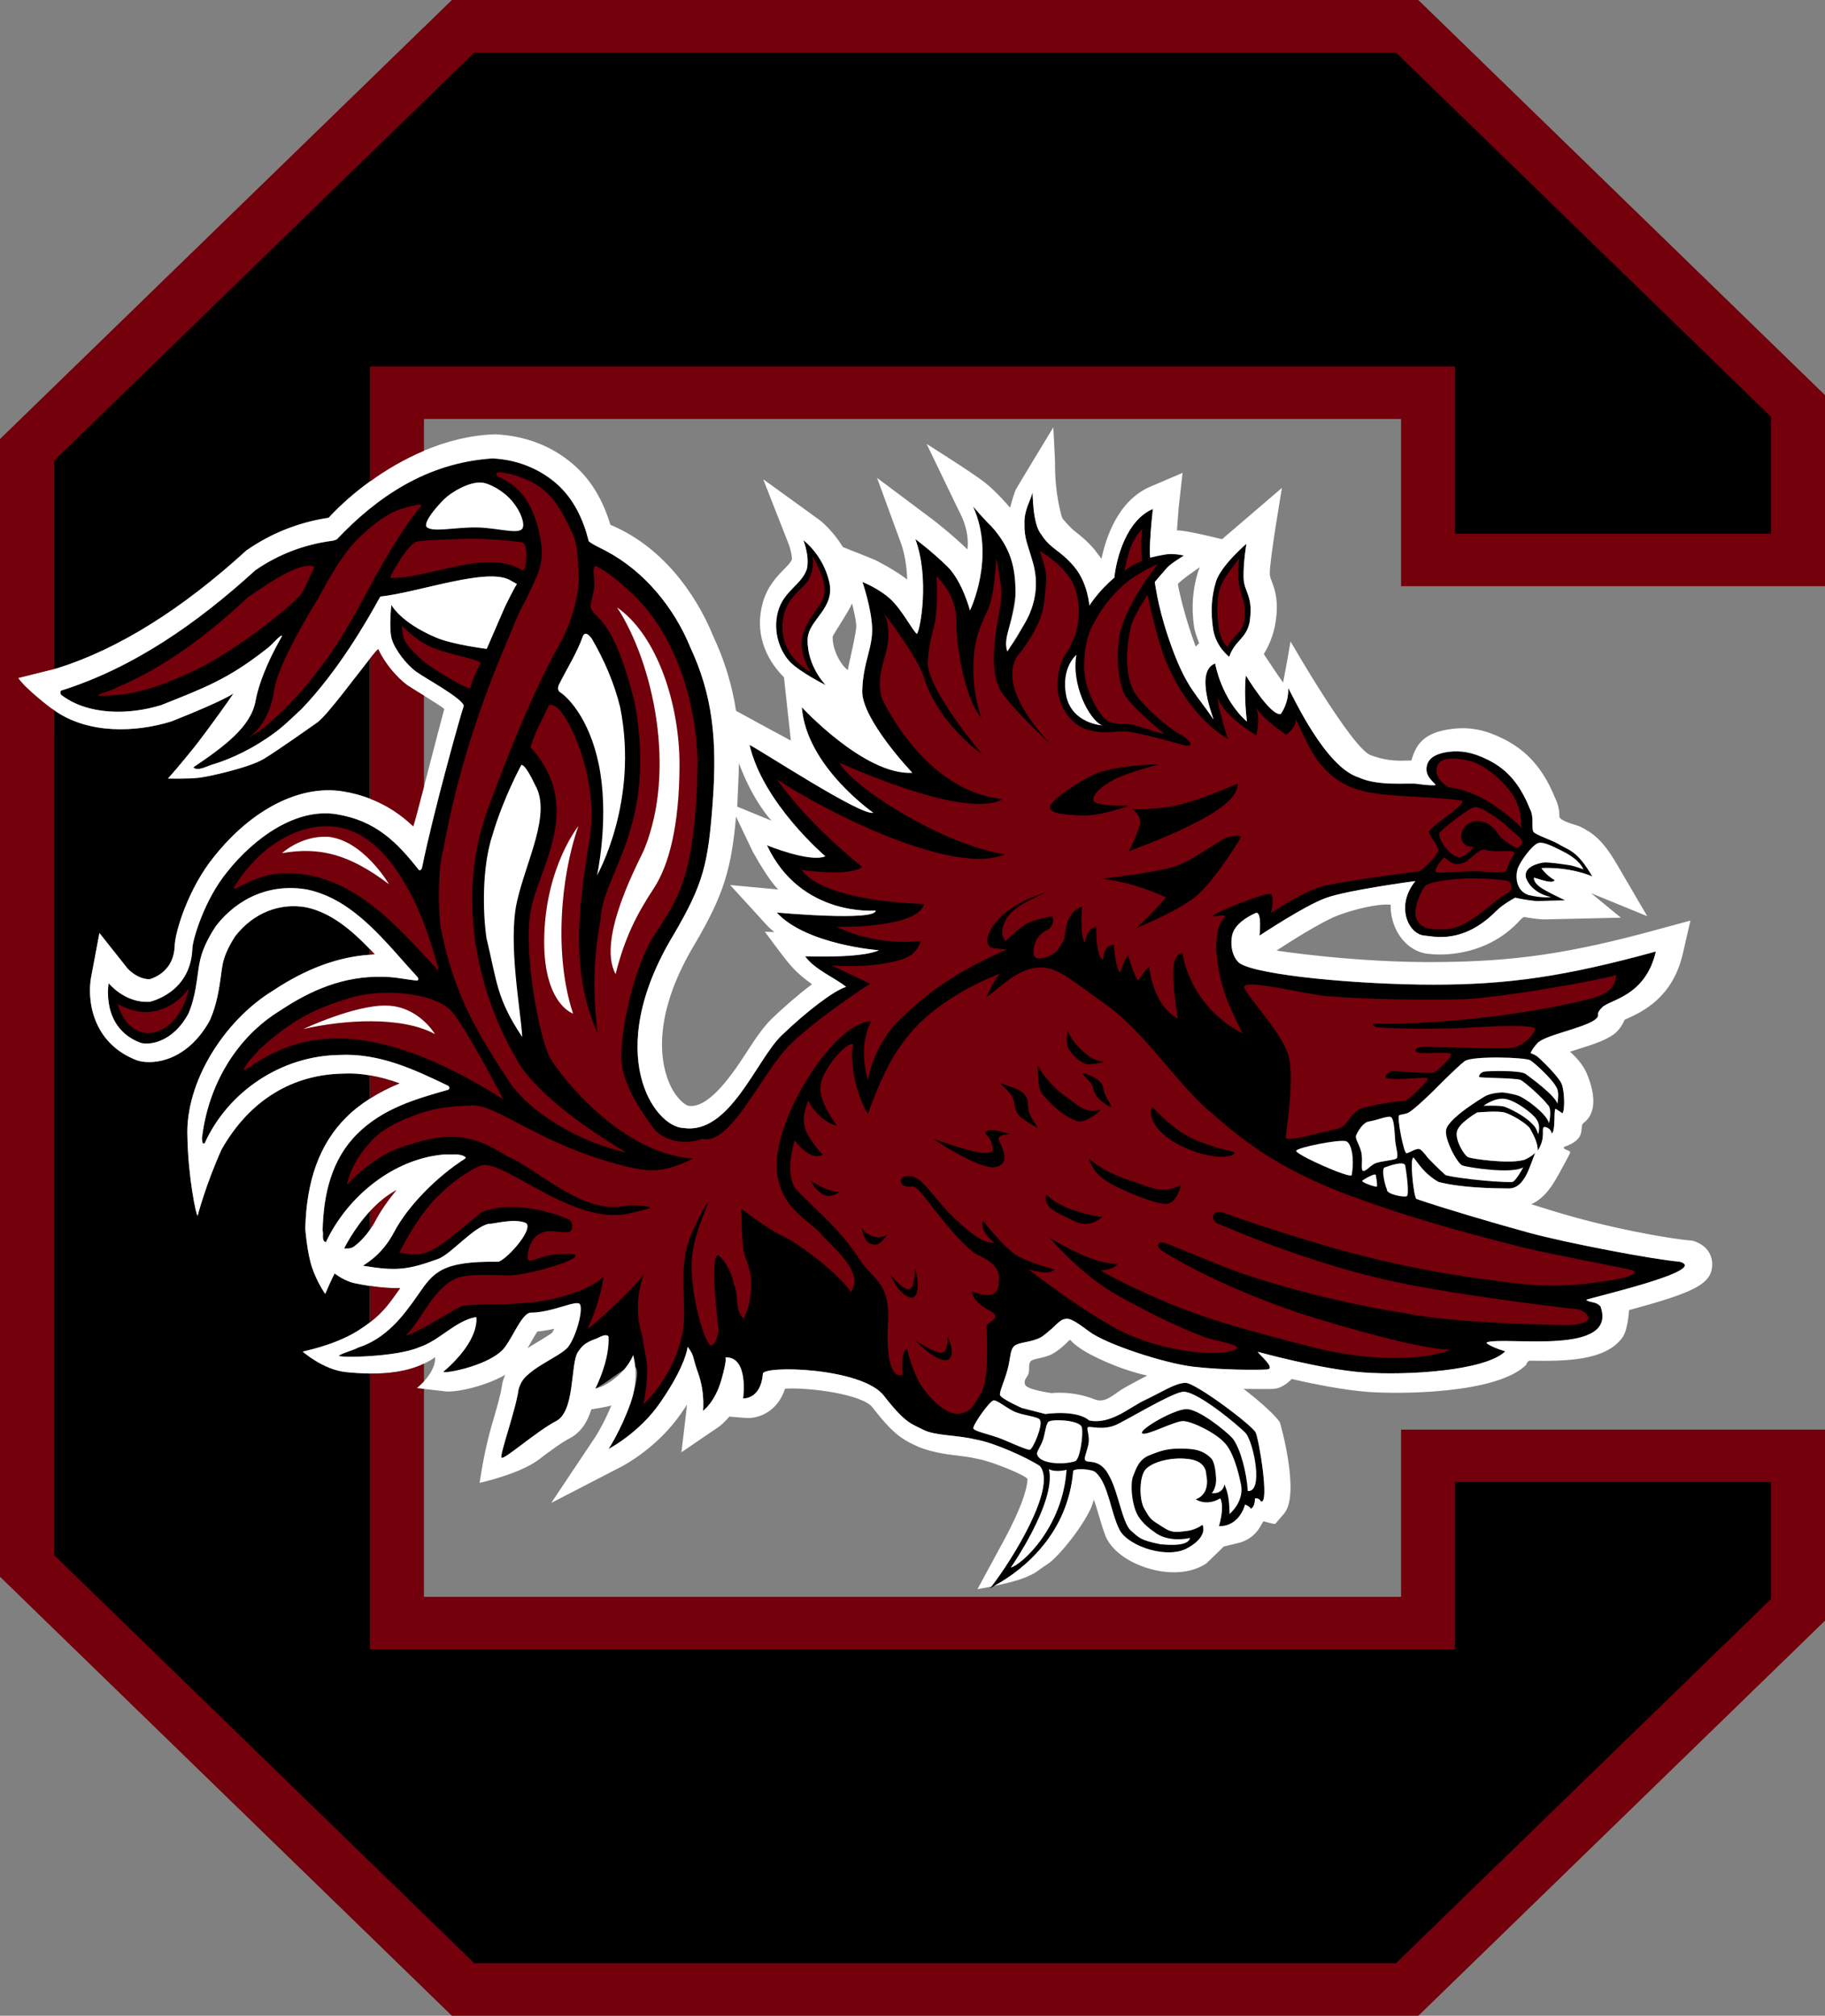 <?xml version="1.0" encoding="UTF-8" standalone="no"?>
<svg
   xmlns:dc="http://purl.org/dc/elements/1.1/"
   xmlns:cc="http://creativecommons.org/ns#"
   xmlns:rdf="http://www.w3.org/1999/02/22-rdf-syntax-ns#"
   xmlns:svg="http://www.w3.org/2000/svg"
   xmlns="http://www.w3.org/2000/svg"
   xmlns:sodipodi="http://sodipodi.sourceforge.net/DTD/sodipodi-0.dtd"
   xmlns:inkscape="http://www.inkscape.org/namespaces/inkscape"
   height="500"
   width="452.786"
   viewBox="0 0 452.786 500"
   version="1.1"
   id="svg70"
   sodipodi:docname="SouthCarolinaGamecocks logo.svg"
   inkscape:version="1.0.1 (3bc2e813f5, 2020-09-07)">
  <rect x="0" y="0" width="452.786" height="500" fill="#808080" stroke="none"/>
  <defs
     id="defs74" />
  <sodipodi:namedview
     pagecolor="#ffffff"
     bordercolor="#666666"
     borderopacity="1"
     objecttolerance="10"
     gridtolerance="10"
     guidetolerance="10"
     inkscape:pageopacity="0"
     inkscape:pageshadow="2"
     inkscape:window-width="3840"
     inkscape:window-height="2068"
     id="namedview72"
     showgrid="false"
     fit-margin-top="0"
     fit-margin-left="0"
     fit-margin-right="0"
     fit-margin-bottom="0"
     inkscape:zoom="6.1336634"
     inkscape:cx="90.1436"
     inkscape:cy="99.70726"
     inkscape:window-x="-12"
     inkscape:window-y="-12"
     inkscape:window-maximized="1"
     inkscape:current-layer="svg70" />
  <g
     transform="matrix(2.5,0,0,2.5,-1.108,0.001)"
     id="g68">
    <g
       id="g12">
      <path
         d="m 121.12,57.709 c -0.477,1.577 -0.509,3.076 -0.31,4.494 0.2,1.919 1.625,2.966 1.625,2.966 0.591,-1.666 1.642,-1.727 2.017,-3.39 0.428,-2.717 -0.562,-2.966 -0.591,-4.494 -0.029,-1.528 0.281,-3.333 0.281,-3.333 0,0 -2.542,2.175 -3.023,3.756"
         id="path2" />
      <path
         d="m 77.65,60.683 c -0.562,2.074 0.261,4.029 1.206,5.003 0.941,0.986 3.54,2.302 3.54,2.302 0,0 -1.845,-1.85 -1.801,-4.518 0.029,-1.992 2.783,-3.051 2.139,-5.761 -0.64,-2.709 -2.562,-4.103 -2.562,-4.103 0,0 0.644,1.585 0.342,2.864 -0.53,1.577 -2.298,2.147 -2.864,4.213"
         id="path4" />
      <path
         d="m 109.82,71.97 c -4.462,-9.555 -5.418,-2.83 0,0 M 43.927,96.023 43.899,96.267 M 71.178,79.551 c 0.452,-6.18 -0.029,-10.6 -2.228,-15.318 -1.577,-3.858 -4.494,-7.521 -8.38,-9.57 -0.538,-0.297 -1.161,-0.534 -1.695,-0.945 -0.534,-2.147 -1.483,-4.253 -3.296,-5.805 -1.784,-1.507 -3.956,-2.31 -6.27,-2.424 -6.571,0.44 -11.493,3.87 -15.453,8.046 l -0.354,0.114 c -2.827,0.363 -5.41,1.34 -7.728,2.946 -5.736,5.235 -12.1,9.684 -19.286,11.941 -0.061,0.094 -0.061,0.306 0,0.391 2.677,2.082 6.775,2.021 9.953,1.043 4.253,-1.699 6.563,-2.538 10.332,-5.484 0.741,-0.509 1.467,-1.54 1.67,-1.389 -0.79,1.389 -2.18,3.988 -2.648,6.494 -0.46,2.51 -3.055,4.457 -6.172,6.551 0.42,0.456 1.532,-0.191 1.907,-0.285 0.371,-0.094 2.416,-0.733 4.591,-2.082 2.18,-1.344 2.774,-2.061 4.29,-3.455 3.601,-3.789 6.294,-8.429 7.777,-11.122 3.801,-0.399 10.719,-2.97 12.935,-1.589 l 0.615,0.338 c -0.46,0.741 -1.218,2.326 -1.218,2.326 l -1.776,4.107 c 0,0 -3.438,-0.428 -5.056,-1.137 -3.54,-1.503 -4.404,-3.231 -4.404,-3.231 0,0 -0.269,2.33 0.033,3.39 0.306,1.047 1.471,2.55 2.412,3.231 0.941,0.684 4.522,2.599 4.742,3.39 -0.277,0.737 -3.076,10.755 -4.115,15.933 -0.029,0.147 -0.122,0.501 -0.354,0.354 -2.171,-2.77 -4.302,-4.909 -8.205,-5.532 -3.903,-0.607 -8.03,2.233 -10.82,5.744 -2.257,2.758 -3.426,6.722 -3.447,7.622 -0.171,4.412 -4.233,5.255 -4.233,5.255 -2.489,0.147 -4.07,-1.85 -4.07,-1.85 0,0 -0.823,4.408 3.161,5.92 0.961,0.273 3.239,-0.106 4.746,-2.88 0.754,-1.74 0.843,-3.512 1.075,-4.864 0.228,-1.357 0.823,-2.571 1.67,-3.858 2.2,-2.827 5.5,-4.253 9.097,-3.597 4.665,1.01 7.753,5.26 10.845,8.617 0.114,0.09 0.204,0.338 0.029,0.411 -1.133,-0.11 -2.228,-0.383 -3.447,-0.383 -3.862,-0.086 -7.13,1.336 -10.132,3.337 -4.518,2.754 -7.223,7.635 -7.79,12.739 0.065,0.155 -0.024,0.57 0.269,0.452 2.347,-5.178 7.639,-8.682 13.342,-8.767 4.013,-0.208 7.488,1.454 10.845,3.064 0.118,0.114 0.147,0.265 0,0.379 -3.239,0.921 -6.518,1.854 -9.06,4.4 -2.538,2.534 -3.333,5.964 -3.418,9.566 0.118,0.354 -0.147,1.043 0.326,1.161 2.139,-4.543 6.747,-8.327 11.827,-8.706 0.652,0.061 1.516,-0.151 2.049,0.297 l -0.057,0.118 c -2.856,1.813 -5.708,4.738 -7.044,7.276 -1.336,2.546 -3.145,3.276 -3.06,3.361 3.296,0.534 4.396,0.424 7.484,-0.701 1.283,-0.53 3.467,-3.17 4.974,-3.463 0.359,0.057 2.485,-0.607 3.691,-0.077 0.827,0.668 -2.261,3.988 -2.864,3.842 -5.5,-0.077 -6.327,1.055 -7.83,3.235 -1.507,2.184 -3.198,4.384 -5.96,5.276 -0.623,0.33 -1.336,0.444 -1.935,0.807 -0.02,0.232 5.736,0.147 7.993,-0.839 2.053,-0.68 3.536,-2.615 5.646,-2.998 0,0 0.505,2.2 -3.263,5.435 0.094,0.208 4.062,-0.509 5.728,-2.029 12.901,-9.152 4.06,-2.361 1.731,3.829 -0.273,2.013 -1.894,6.449 -1.683,6.722 0.216,0.273 3.524,-2.66 5.418,-3.63 1.894,-0.982 1.414,-5.626 2.143,-6.82 3.215,-3.505 3.156,0.696 1.752,3.593 2.444,-1.249 5.525,-5.045 3.475,1.495 -0.974,2.701 -2.163,4.494 -2.163,4.494 0,0 3.031,-1.569 5.093,-4.555 2.057,-2.974 2.599,-4.657 2.758,-5.573 0.725,0.982 0.42,0.9 1.035,2.599 0.701,1.947 0.485,3.744 0.485,3.744 0,0 1.194,-0.819 1.845,-3.141 0.521,-1.874 0.42,-2.131 0.354,-2.155 2.375,-0.114 1.78,4.066 1.78,4.066 0,0 1.74,0.139 1.956,-2.412 -0.151,-0.904 9.835,-0.676 12.014,2.143 2.188,2.827 2.787,2.795 3.952,3.398 1.169,0.595 3.316,0.489 5.186,0.957 1.744,0.281 5.064,1.78 6.339,2.62 1.776,2.09 -2.872,9.484 -4.807,11.965 -0.041,0.057 -0.09,0.118 -0.126,0.163 0.134,-0.073 0.273,-0.139 0.407,-0.224 3.055,-1.67 7.317,-5.255 7.838,-11.379 0.024,-0.322 1.96,-0.232 2.261,0.147 1.226,1.129 1.467,3.952 2.33,5.655 0.872,1.691 4.974,3.043 6.946,1.715 0,0 1.793,-0.962 1.3,-2.2 -0.79,0.525 -1.275,0.595 -2.253,0.689 -0.982,0.086 -1.32,-0.24 -2.11,-0.737 -0.79,-0.493 -0.908,-0.64 -1.426,-1.573 -0.526,-0.945 -0.497,-3.243 0.179,-3.919 0.68,-0.68 2.453,-1.21 4.253,-0.982 1.813,0.228 1.715,1.52 1.715,1.52 0,0 0.53,1.919 -1.051,2.473 1.234,0.746 2.444,-0.094 2.444,-0.094 0,0 0.477,0.652 -0.122,2.758 2.07,0.053 2.591,-2.139 2.591,-2.139 0,0 0.493,0.192 0.562,0.411 0.456,-0.187 0.416,-1.014 0.416,-1.014 0,0 0.411,-0.11 0.603,0.305 0.868,0.261 -0.191,-6.144 -0.526,-6.856 -0.338,-0.713 -5.952,-4.934 -6.971,-4.925 -1.014,0.008 -2.444,0.97 -3.988,1.691 -1.54,0.713 -3.426,2.481 -5.569,2.037 -1.283,-1.104 -4.343,-0.636 -4.343,-0.636 l -2.338,-0.603 c 0,0 -2.11,-0.925 -2.167,-1.3 -0.049,-0.379 0.432,-1.3 0.762,-2.542 0.322,-1.259 0.216,-1.956 0.701,-2.334 0.489,-0.375 1.736,-0.322 2.66,-0.868 2.147,-1.94 3.019,-1.823 4.726,-0.538 1.638,1.243 7.415,3.141 10.303,3.487 2.893,0.342 6.323,0.334 7.321,0.281 0.998,-0.053 -0.737,-1.458 -0.892,-1.752 0,0 6.311,1.752 10.527,2.049 4.221,0.306 12.051,-0.147 14.039,-2.102 0,0 -1.336,-0.379 -1.878,-0.827 l 0.094,-0.082 c 2.11,-0.542 12.98,1.353 11.236,-3.536 -0.448,-0.53 -0.982,-0.33 -1.426,-0.656 0.118,-0.155 12.43,-2.925 9.272,-3.789 -2.591,-0.212 -11.252,-1.862 -14.964,-2.88 -3.707,-1.014 -8.645,-2.485 -11.142,-3.345 -0.289,-0.118 -0.717,-4.31 -0.273,-4.086 0.746,1.018 1.291,1.707 2.428,2.387 2.196,0.595 5.418,0.652 7.003,0.66 1.593,0 2.078,-2.257 2.632,-3.557 -0.236,0.285 -1.039,0.746 -1.251,0.746 -1.503,0.375 -4.97,-0.126 -5.382,-0.281 -0.42,-0.147 -1.41,-1.801 -1.124,-2.64 0.285,-0.835 1.98,-1.805 1.98,-1.805 0,0 2.021,-0.191 2.717,0 0.697,0.179 2.294,1.153 2.53,1.597 0.232,0.436 0.811,1.389 0.762,2.204 0.88,-1.389 0.293,-2.212 0.656,-2.367 0.187,0 0.648,0.139 0.737,0.648 0.399,-0.208 0.183,-2.196 0.371,-2.461 0,0 0.375,0.236 0.697,0.46 0.261,-0.338 0.208,-2.228 -0.09,-2.941 -0.306,-0.721 -2.147,-2.518 -2.485,-2.758 -0.346,-0.216 -0.57,-0.257 -0.57,-0.257 0,0 -0.037,-0.212 0.648,-0.994 0.676,-0.79 4.51,-1.471 5.699,-2.318 0.672,-0.509 -0.061,-0.452 0.737,-1.247 0.79,-0.786 4.29,-1.067 5.329,-5.541 -9.065,2.489 -14.711,3.288 -22.052,3.288 -7.337,0 -17.396,-0.908 -19.25,-2.123 -0.68,-0.542 -0.974,-1.691 -0.746,-2.774 0.224,-1.092 1.54,-1.866 2.375,-2.224 0.607,-0.114 0.334,2.261 0.334,2.261 0,0 4.408,-2.933 6.555,-3.728 2.143,-0.79 8.922,-1.691 8.922,-1.691 -2.033,2.485 -0.684,5.357 0.978,5.418 0.717,0.041 3.691,0.941 7.048,-2.449 0.713,-0.713 1.882,-1.32 1.882,-1.32 1.279,0.301 2.147,0.338 2.147,0.338 l 2.807,-0.069 c -1.903,-0.949 -3.064,-1.414 -3.108,-2.232 0.086,-0.077 1.841,0.713 2.07,0.228 -0.864,-0.493 -1.32,-1.198 -1.32,-1.198 0,0 2.558,-0.196 5.052,0.827 -1.548,-2.636 -2.245,-2.53 -3.471,-3.28 -0.623,-0.35 -1.805,-0.713 -2.33,-1.096 -0.306,-0.297 0.077,-1.516 -0.403,-2.347 -1.12,-2.827 -2.591,-4.074 -4.176,-4.864 -1.585,-0.79 -2.705,-0.9 -3.781,-0.79 -1.075,0.122 -2.074,0.481 -2.265,1.414 -0.183,0.945 0.464,1.401 0.876,1.866 0.033,0.09 -0.876,0.057 -1.772,-0.082 -0.913,-0.143 -3.891,0.269 -5.875,-0.652 -3.304,-1.043 -6.433,-7.908 -6.983,-8.869 0.065,1.528 -0.737,2.583 -0.737,2.583 -1.014,0.24 -3.467,-3.829 -3.467,-3.829 -0.228,2.098 0.106,4.579 0.106,4.579 -2.558,-2.245 -3.153,-5.765 -3.153,-5.765 -2.102,0.79 -0.114,5.516 -0.171,5.541 -1.634,-2.44 -2.603,-3.055 -4.017,-6.836 -1.41,-3.781 -1.674,-6.082 -1.805,-6.779 0,0 0.851,-1.018 1.243,-1.45 0.399,-0.428 1.658,-1.181 1.658,-1.181 0,0 -0.978,-0.24 -1.805,-0.118 -0.839,0.139 -1.548,0.322 -1.548,0.322 0,0 -0.167,-0.9 0.261,-4.828 -2.628,1.116 -3.63,4.917 -3.817,6.812 -1.621,1.369 -2.481,2.774 -2.481,2.774 0,0 -0.139,-2.253 -1.528,-3.887 -1.393,-1.646 -2.322,-1.711 -3.243,-3.166 -0.921,-1.104 -0.819,-4.233 -0.884,-4.151 -0.147,0.746 -0.843,1.699 -0.786,3.108 -0.025,1.438 0.301,1.939 0.843,3.846 0.542,1.903 0.375,4.045 -0.9,6.156 -3.075,5.787 -0.861,-1.538 -0.831,-3.153 0,-2.599 -0.485,-4.489 -2.408,-6.632 -0.62,-0.573 -1.806,-1.966 -1.806,-1.966 2.277,5.052 -0.306,10.319 -0.306,10.319 0,0 -0.75,-2.905 -2.253,-4.367 -1.507,-1.475 -3.166,-2.713 -3.166,-2.713 1.434,3.907 0.477,9.085 0.147,9.415 -0.501,-0.452 -1.43,-2.334 -2.595,-3.434 -1.165,-1.088 -2.803,-1.719 -2.803,-1.719 0,0 0.884,2.55 0.961,4.551 0.069,1.992 -0.904,3.426 -0.982,6.245 -0.073,2.827 4.97,8.132 4.97,8.132 -4.718,0.277 -10.963,-6.502 -10.963,-6.502 0.432,5.85 7.089,10.466 7.089,10.466 -1.23,0.33 -10.967,-6.074 -12.279,-6.726 1.34,5.801 7.521,11.049 7.521,11.049 -1.52,0.656 -5.793,-1.096 -5.793,-1.096 3.353,7.166 10.788,6.482 10.788,6.482 0.004,1.088 -9.818,0.196 -9.818,0.196 2.925,3.202 10.136,3.744 10.136,3.744 -1.788,0.827 -7.317,0.591 -7.317,0.591 0.892,1.312 3.084,2.2 4.062,3.039 -1.19,0.35 -3.891,2.408 -6.396,4.815 -2.506,2.412 -5.145,9.847 -9.696,9.191 -2.925,-0.049 -8.132,-7.374 -1.055,-19.123 3.011,-5.121 3.459,-7.081 3.919,-13.257"
         id="path6" />
      <path
         d="M 138.98,3.232 H 47.511 l -44.19,41.489 2.485,21.661 0.322,-0.077 c 6.072,-1.907 12.366,-5.846 18.787,-11.705 2.444,-1.691 5.178,-2.783 8.144,-3.227 1.169,-1.263 2.558,-2.493 4.094,-3.601 l 2.236,-9.183 102.72,-0.248 1.242,15.852 35.582,1.739 -0.497,-14.572 z"
         id="path8" />
      <path
         d="M 142.61,161.6 39.14,160.85 37.151,136.28 c -0.876,-0.016 -1.699,-0.069 -2.371,-0.143 -2.261,-0.228 -4.302,-2.033 -4.302,-2.033 -0.012,-0.025 3.064,-0.574 5.443,-2.045 0.477,-0.297 0.876,-0.579 1.23,-0.851 v -3.618 c -0.407,-0.061 -0.839,-0.134 -1.304,-0.228 -1.206,-0.2 -2.196,-1.014 -2.196,-1.014 0,0 -0.253,0.444 -0.933,2.033 0,0 -0.794,-1.104 -1.304,-2.607 -0.509,-1.491 -0.676,-3.882 -0.676,-3.882 0.118,-4.799 1.438,-8.392 4.021,-10.983 0.75,-0.754 1.556,-1.369 2.391,-1.903 v -2.306 c -0.856,-0.155 -1.727,-0.224 -2.628,-0.175 -4.962,0.069 -9.26,2.542 -12.092,7.521 -1.585,3.516 -2.375,6.575 -2.375,6.575 -0.155,0.008 -0.945,-3.874 -1.014,-7.81 -0.232,-5.439 3.646,-11.546 8.47,-14.507 3.3,-2.184 6.412,-3.345 9.639,-3.577 v -0.55 c -1.87,-1.943 -3.887,-3.622 -6.294,-4.147 -2.677,-0.485 -5.276,0.554 -7.077,2.864 -0.709,1.104 -1.12,2.021 -1.275,2.95 -0.049,0.277 -0.09,0.574 -0.13,0.9 -0.175,1.263 -0.387,2.836 -1.088,4.449 -2.123,3.939 -5.459,4.551 -7.203,4.033 -4.579,-1.71 -4.994,-6.145 -4.603,-8.256 l 0.831,-4.392 2.77,3.495 c 0,0 0.921,1.08 2.208,1.092 0.611,-0.183 2.396,-0.913 2.489,-3.284 0.029,-1.471 1.405,-5.826 3.911,-8.885 3.748,-4.71 8.523,-7.142 12.743,-6.474 1.006,0.159 1.899,0.407 2.717,0.721 v -13.888 c -1.381,1.736 -4.115,5.451 -5.154,6.278 -0.041,0.033 -3.927,2.795 -5.37,3.663 -1.442,0.868 -5.402,1.756 -6.47,1.878 -1.063,0.13 -3.047,0.073 -3.047,0.073 1.165,-1.283 2.693,-3.21 2.693,-3.21 0,0 1.862,-2.383 3.821,-5.239 0,0 -0.794,0.652 -6.156,2.779 -3.523,1.096 -8.269,1.304 -11.667,-1.116 l -1.4,83.826 41.705,44.204 h 92.873 l 39.216,-39.84 v -13.995 l -35.589,-0.248 z"
         id="path10" />
    </g>
    <g
       fill="#ffffff"
       id="g46">
      <path
         d="m 136.35,116.72 c -0.155,0.057 -0.762,0.424 -0.721,0.444 -0.049,0.167 1.324,0.631 1.442,0.574 0.106,-0.057 -0.053,-0.953 -0.09,-1.137 -0.033,-0.183 -0.477,0.053 -0.631,0.118"
         id="path14" />
      <path
         d="m 106.26,69.067 c 0.591,2.734 3.553,2.905 3.553,2.905 -1.324,-0.595 -3.076,-4.123 -2.542,-7.007 0,0 -1.581,1.279 -1.01,4.103"
         id="path16" />
      <path
         d="m 53.552,77.891 c -1.055,-2.253 -1.377,-1.988 -1.377,-1.988 0,0 -1.784,3.271 -2.84,6.889 -1.088,3.218 -0.982,7.83 -0.607,10.319 1.055,4.359 0.986,5.948 3.544,9.786 -0.155,-2.734 -1.43,-9.334 -0.53,-13.412 0.904,-4.058 3.467,-8.731 1.809,-11.595"
         id="path18" />
      <path
         d="m 51.32,49.779 c -0.88,-1.096 -2.416,-1.882 -3.108,-1.903 -1.206,-0.094 -2.97,0.933 -3.711,1.666 -0.741,0.741 -1.951,2.139 -1.76,2.693 0.46,0.652 2.872,0.061 5.007,0.098 2.066,0.029 4.176,0.741 4.551,0.09 0.228,-0.424 -0.094,-1.556 -0.978,-2.644"
         id="path20" />
      <path
         d="m 61.99,70.173 c -0.591,-2.404 -1.573,-4.669 -2.791,-6.771 -0.179,-0.269 -0.656,-0.864 -0.921,-0.269 -0.562,1.605 -1.511,3.088 -2.257,4.575 -0.179,0.297 -0.33,0.684 -0.033,0.953 0.949,0.595 3.247,3.051 4.041,8.087 0.79,5.027 -0.338,10.108 -0.338,10.108 0,0 4.176,-7.288 2.298,-16.683"
         id="path22" />
      <path
         d="m 111.89,137.78 c -0.994,0.599 -1.731,1.471 -2.819,1.063 -2.192,-0.892 -4.261,-0.623 -4.261,-0.623 0,0 -2.465,-0.326 -2.64,-0.843 -0.171,-0.509 0.24,-0.701 0.35,-1.116 0.13,-0.526 -0.061,-0.917 0.228,-1.214 0.289,-0.289 1.422,-0.289 2.2,-0.75 0.672,-0.395 1.185,-0.892 1.601,-1.304 0.147,-0.139 -0.045,-0.057 0.868,0.627 1.177,0.892 4.217,2.285 6.877,2.86 -0.228,0.114 -1.919,1.006 -2.404,1.3 m 12.556,-76.004 c -0.375,1.662 -1.43,1.723 -2.017,3.39 0,0 -1.426,-1.047 -1.625,-2.966 -0.2,-1.418 -0.171,-2.917 0.31,-4.494 0.481,-1.581 3.023,-3.756 3.023,-3.756 0,0 -0.31,1.805 -0.281,3.333 0.029,1.528 1.018,1.776 0.591,4.494 m -5.516,0.322 c 0.069,0.631 0.517,1.715 0.517,1.715 l -0.342,0.338 c -0.978,-2.628 -1.577,-5.113 -1.764,-6.168 -0.037,-0.208 2.163,-1.703 2.163,-1.703 0,0 -0.167,0.477 -0.187,0.517 -0.521,1.715 -0.644,3.475 -0.387,5.3 m -34.348,4.375 c -0.53,-0.306 -1.528,-1.829 -1.507,-3.276 0,-0.191 1.585,-2.481 1.923,-3.328 0.155,0.66 0.399,1.597 0.42,2.204 0.024,0.68 -0.705,3.601 -0.835,4.4 m -2.188,1.511 c 0,0 -2.599,-1.316 -3.54,-2.302 -0.945,-0.974 -1.768,-2.929 -1.206,-5.003 0.562,-2.066 2.334,-2.636 2.864,-4.213 0.301,-1.279 -0.342,-2.864 -0.342,-2.864 0,0 1.923,1.393 2.562,4.103 0.644,2.709 -2.11,3.768 -2.143,5.761 -0.041,2.668 1.805,4.518 1.805,4.518 m -5.386,13.444 -3.402,-1.397 c 0.004,-0.139 0.155,-3.182 0.171,-4.302 1.405,3.801 3.231,5.699 3.231,5.699 m 0.672,6.824 -4.775,-0.44 3.553,3.891 c 0.265,0.318 0.827,0.774 0.827,0.774 l -0.937,-0.033 c 0,0 1.674,2.294 2.408,3.166 0.741,0.88 1.446,1.442 2.269,2.045 -1.373,1.031 -2.827,2.302 -3.993,3.422 -0.925,0.9 -1.768,2.2 -2.664,3.585 -1.544,2.379 -3.707,5.333 -5.594,5.056 -0.244,-0.033 -1.104,-0.57 -1.793,-1.996 -0.807,-1.683 -2.192,-6.425 2.44,-14.104 2.876,-4.885 3.61,-7.472 4.066,-12.593 l 1.654,3.463 c 1.691,3.051 2.538,3.764 2.538,3.764 m -40.532,31.94 c 0.746,-0.807 1.634,-1.581 2.64,-2.11 -0.847,1.014 -1.569,2.049 -2.098,3.051 -0.171,0.33 -0.354,0.603 -0.542,0.868 -0.672,0.953 -1.369,1.52 -1.634,1.703 -0.342,0.228 -0.843,0.122 -0.908,0.171 0,0 0.925,-1.931 2.542,-3.683 m 16.618,11.92 c 0.583,-0.049 1.157,-0.159 1.683,-0.277 -0.069,0.147 -0.147,0.277 -0.216,0.399 -0.196,0.191 -2.041,1.267 -2.436,1.528 0.118,-0.204 0.774,-1.353 0.97,-1.65 m 114.57,-9.02 c -2.188,-0.171 -8.413,-1.263 -13.982,-3.007 l -1.947,-0.603 c 1.389,-0.627 2.163,-1.98 2.677,-2.889 0.155,-0.277 1.051,-1.903 1.173,-2.2 0.122,-0.297 -0.839,-0.297 -0.574,-0.619 0.228,-0.061 0.444,-0.151 0.656,-0.261 1.52,-0.794 0.807,-1.748 1.263,-2.098 0.191,-0.139 0.338,-0.301 0.444,-0.436 0.986,-1.279 0.35,-3.32 -0.11,-4.424 -0.538,-1.275 -1.691,-2.204 -1.691,-2.204 0.293,-0.098 0.595,-0.191 0.847,-0.269 1.349,-0.424 2.62,-0.823 3.491,-1.45 0.77,-0.57 1.08,-1.446 1.08,-1.446 0.094,-0.045 0.196,-0.094 0.289,-0.134 1.45,-0.66 4.465,-2.037 5.484,-6.38 l 0.766,-3.333 -3.296,0.896 c -8.792,2.412 -14.23,3.145 -21.572,3.218 -8.307,0.098 -16.206,-1.137 -16.206,-1.137 1.173,-0.782 4.567,-2.933 6.148,-3.512 1.41,-0.526 3.899,-1.181 5.178,-1.035 -0.02,0.807 0.143,1.597 0.477,2.342 0.689,1.516 2.029,2.493 3.438,2.542 0.029,0.008 4.942,0.693 8.633,-3.043 0.354,-0.354 0.538,-0.66 0.782,-0.611 0.986,0.179 1.666,0.22 1.874,0.224 l 7.643,-0.171 -2.958,-2.432 5.573,2.285 -3.043,-5.207 c -1.426,-2.428 -2.396,-3.06 -3.618,-3.687 -0.187,-0.102 -2.066,-0.542 -2.057,-1.006 0.012,-0.534 -0.11,-1.21 -0.444,-1.87 -1.157,-2.84 -2.734,-4.64 -5.133,-5.838 -1.727,-0.864 -3.247,-1.173 -4.917,-0.994 -3.064,0.322 -3.744,1.65 -4.2,3.153 -1.104,0.016 -2.196,0.143 -4.033,-0.526 -1.841,-0.656 -7.863,-11.13 -7.957,-11.285 0,0 -0.281,1.752 -0.737,4.078 -0.44,-0.583 -1.911,-2.827 -1.911,-2.827 0.452,-0.721 0.961,-1.858 1.157,-3.108 0.318,-2.049 0.008,-3.133 -0.383,-4.139 -0.134,-0.363 -0.183,-0.497 -0.183,-0.725 -0.029,-1.304 1.206,-8.515 1.206,-8.515 0,0 -4.494,3.846 -5.944,5.093 -1.149,-0.285 -3.634,-0.88 -4.477,-0.88 l 0.171,-2.232 0.387,-3.471 -3.21,1.373 c -3.202,1.373 -4.408,5.088 -4.836,7.15 -0.326,-0.411 -0.664,-0.88 -0.664,-0.88 -0.786,-0.921 -1.458,-1.446 -1.996,-1.862 -0.452,-0.346 -1.092,-1.116 -1.218,-1.267 -0.077,-0.147 -0.774,-2.444 -0.733,-5.606 -0.041,-1.173 -0.171,-3.422 -0.171,-3.422 0,0 -3.675,6.046 -3.736,6.201 -0.285,0.705 -0.55,1.768 -0.55,1.768 0,0 -1.304,-1.548 -2.493,-2.489 -1.19,-0.945 -5.793,-3.838 -5.793,-3.838 l 3.239,6.714 c 1.141,2.143 0.803,3.748 0.803,3.748 -1.593,-1.552 -3.39,-2.921 -3.463,-2.978 l -5.496,-4.115 2.359,6.449 c 0.416,1.145 0.587,2.444 0.631,3.642 -1.173,-0.925 -3.035,-1.886 -3.243,-1.972 0,0 -1.927,-0.782 -3.137,-1.255 -0.937,-1.532 -2.102,-2.526 -2.277,-2.652 0,0 -5.634,-4.086 -5.63,-4.07 l 2.538,6.47 c 0.167,0.432 0.346,1.238 0.301,1.475 -0.094,0.281 -0.403,0.595 -0.79,0.994 -0.705,0.713 -1.662,1.711 -2.106,3.341 -0.77,2.799 0.151,5.398 2.114,7.362 l 0.684,6.282 c -1.609,-0.856 -5.439,-2.954 -5.439,-2.954 -0.387,-2.546 -1.157,-5.044 -2.245,-7.358 -1.878,-4.62 -5.341,-9.069 -10.226,-11.098 -0.774,-2.575 -2,-4.563 -3.744,-6.046 -2.082,-1.776 -4.677,-2.783 -7.655,-2.933 -2.408,0.057 -4.819,0.668 -7.105,1.625 -1.907,0.811 -3.72,1.858 -5.365,3.055 -1.536,1.108 -2.921,2.334 -4.094,3.601 -2.962,0.444 -5.699,1.536 -8.144,3.227 -6.421,5.858 -12.715,9.798 -18.789,11.705 l -0.322,0.077 -3.557,0.884 c 0.705,1.071 3.239,2.986 3.239,2.986 0.102,0.077 0.22,0.13 0.318,0.204 3.398,2.416 8.144,2.212 11.668,1.116 5.361,-2.127 6.156,-2.783 6.156,-2.783 -1.96,2.86 -3.821,5.243 -3.821,5.243 0,0 -1.528,1.923 -2.693,3.21 0,0 1.984,0.053 3.043,-0.073 1.071,-0.122 5.031,-1.01 6.474,-1.878 1.442,-0.872 5.329,-3.63 5.37,-3.663 1.039,-0.827 3.768,-4.547 5.154,-6.278 0.477,-0.615 0.807,-0.986 0.835,-0.921 0.648,1.401 1.878,2.836 2.893,3.565 0.151,0.11 0.876,0.546 1.638,1.023 0.888,0.55 1.845,1.153 2.017,1.332 -0.501,1.829 -1.332,5.08 -2.017,7.7 -0.497,1.911 -0.913,3.487 -1.067,3.936 -1.173,-1.112 -2.558,-2.082 -4.298,-2.746 -0.819,-0.314 -1.715,-0.566 -2.717,-0.725 -4.221,-0.664 -8.995,1.768 -12.747,6.478 -2.501,3.06 -3.878,7.411 -3.911,8.885 -0.09,2.371 -1.878,3.096 -2.485,3.28 -1.287,-0.012 -2.208,-1.088 -2.208,-1.088 l -2.774,-3.5 -0.827,4.392 c -0.391,2.114 0.024,6.547 4.604,8.262 1.744,0.517 5.08,-0.098 7.203,-4.033 0.701,-1.613 0.913,-3.19 1.088,-4.449 0.041,-0.326 0.081,-0.627 0.13,-0.9 0.155,-0.929 0.566,-1.845 1.275,-2.954 1.797,-2.306 4.4,-3.349 7.072,-2.864 2.412,0.526 4.428,2.204 6.298,4.151 0.159,0.171 0.318,0.338 0.477,0.509 -0.159,0 -0.318,0.025 -0.477,0.041 -3.227,0.228 -6.339,1.389 -9.639,3.577 -4.824,2.958 -8.702,9.065 -8.47,14.503 0.069,3.939 0.86,7.822 1.014,7.814 0,0 0.79,-3.064 2.375,-6.575 2.831,-4.982 7.13,-7.451 12.092,-7.525 0.896,-0.049 1.772,0.024 2.628,0.175 0.994,0.171 1.98,0.448 2.946,0.794 -1.002,0.411 -1.992,0.908 -2.946,1.516 -0.835,0.53 -1.642,1.149 -2.391,1.899 -2.583,2.595 -3.903,6.188 -4.021,10.988 0,0 0.167,2.391 0.676,3.882 0.509,1.503 1.3,2.603 1.3,2.603 0.68,-1.585 0.937,-2.033 0.937,-2.033 0,0 0.99,0.819 2.196,1.014 0.464,0.098 0.896,0.167 1.304,0.232 1.23,0.179 2.22,0.232 3.007,0.22 -0.978,1.361 -1.593,2.322 -3.007,3.398 -0.354,0.269 -0.754,0.55 -1.23,0.851 -2.379,1.471 -5.455,2.021 -5.443,2.045 0,0 2.041,1.805 4.302,2.033 0.672,0.069 1.491,0.126 2.371,0.143 1.707,0.024 3.663,-0.167 5.365,-0.978 0.379,-0.175 0.75,-0.387 1.1,-0.64 0,0 0.163,1.018 -1.1,2.387 -0.204,0.216 -0.432,0.44 -0.709,0.676 l 0.709,0.082 1.89,0.216 c 1.018,0.22 4.037,-0.403 6.172,-1.613 -0.159,0.346 -0.281,0.721 -0.334,1.129 -0.118,0.868 -0.599,2.497 -0.986,3.797 -0.798,2.709 -1.222,5.793 -1.222,5.793 0,0 3.927,-0.86 5.826,-2.277 1.014,-0.77 2.277,-1.715 3.088,-2.131 1.169,-0.603 1.801,-1.683 2.175,-2.888 0,0 1.532,-0.22 1.988,-0.391 -0.778,1.878 -1.577,3.1 -1.581,3.108 l -4.388,6.571 7.024,-3.634 c 0.139,-0.073 3.516,-1.845 5.842,-5.219 0.212,-0.306 0.416,-0.599 0.607,-0.896 -0.004,0.163 -0.554,4.722 -0.554,4.722 l 3.711,-2.53 c 0.143,-0.106 0.558,-0.42 1.043,-1.01 l 1.642,0.134 c 1.275,0.09 3.161,-0.636 3.887,-2.905 2.375,-0.151 7.667,0.554 8.669,1.845 2.009,2.611 2.97,3.178 4.213,3.76 1.014,0.521 2.632,0.851 3.895,0.99 0.737,0.09 1.511,0.175 2.33,0.367 1.414,0.24 4.95,1.703 4.958,2.021 -0.02,0.729 -0.411,2.62 -2.795,6.897 -0.371,0.668 -0.57,1.084 -2.175,4.013 0,0 0.603,-0.106 1.385,-0.261 1.939,-2.481 6.584,-9.871 4.807,-11.961 -1.275,-0.839 -4.596,-2.338 -6.339,-2.624 -1.87,-0.469 -4.017,-0.363 -5.182,-0.953 -1.169,-0.607 -1.768,-0.574 -3.956,-3.398 -2.18,-2.819 -12.165,-3.047 -12.01,-2.143 -0.22,2.55 -1.96,2.408 -1.96,2.408 0,0 0.599,-4.18 -1.776,-4.066 0.061,0.024 0.163,0.285 -0.359,2.159 -0.648,2.322 -1.841,3.137 -1.841,3.137 0,0 0.212,-1.793 -0.489,-3.744 -0.615,-1.699 -0.31,-1.613 -1.031,-2.599 -0.163,0.917 -0.705,2.599 -2.762,5.577 -2.061,2.982 -5.093,4.555 -5.093,4.555 0,0 1.19,-1.797 2.163,-4.498 0.978,-2.709 0.273,-4.819 0.273,-4.819 0,0 -0.416,1.161 -1.666,2.196 -1.243,1.031 -2.082,1.129 -2.082,1.129 0.607,-1.214 1.401,-3.296 1.312,-5.17 -0.179,-0.236 -0.534,-0.09 -0.774,0 -0.803,0.452 -1.556,0.387 -2.29,1.577 -0.729,1.194 -0.249,5.842 -2.143,6.82 -1.89,0.97 -5.202,3.903 -5.418,3.634 -0.212,-0.277 1.41,-4.714 1.683,-6.726 0.269,-1.996 4.172,-3.194 4.982,-4.327 0.811,-1.141 1.45,-3.667 1.12,-4.176 -0.334,-0.493 -2.717,0.831 -4.901,0.831 -0.978,0.082 -1.951,3.002 -2.933,3.846 -1.666,1.52 -5.634,2.237 -5.728,2.029 3.768,-3.235 3.263,-5.435 3.263,-5.435 -2.106,0.383 -3.593,2.314 -5.646,2.994 -2.257,0.986 -8.014,1.075 -7.989,0.839 0.595,-0.363 1.308,-0.477 1.931,-0.807 2.762,-0.892 4.453,-3.092 5.96,-5.276 1.503,-2.18 2.33,-3.308 7.83,-3.235 0.603,0.147 3.691,-3.17 2.864,-3.838 -1.206,-0.53 -3.333,0.13 -3.691,0.073 -1.507,0.297 -3.691,2.933 -4.974,3.463 -3.088,1.124 -4.188,1.238 -7.484,0.705 -0.086,-0.09 1.723,-0.815 3.06,-3.361 1.336,-2.538 4.188,-5.463 7.044,-7.28 l 0.057,-0.118 c -0.534,-0.444 -1.393,-0.232 -2.049,-0.293 -5.08,0.379 -9.688,4.16 -11.827,8.706 -0.473,-0.122 -0.208,-0.811 -0.326,-1.165 0.086,-3.597 0.88,-7.028 3.418,-9.562 2.542,-2.546 5.826,-3.483 9.06,-4.4 0.151,-0.118 0.118,-0.269 0,-0.383 -3.357,-1.609 -6.832,-3.271 -10.845,-3.064 -5.704,0.09 -10.996,3.593 -13.342,8.767 -0.293,0.122 -0.204,-0.297 -0.269,-0.452 0.566,-5.105 3.271,-9.981 7.79,-12.739 3.002,-1.996 6.27,-3.422 10.132,-3.333 1.218,0 2.314,0.269 3.447,0.379 0.179,-0.073 0.086,-0.322 -0.029,-0.411 -3.092,-3.353 -6.18,-7.602 -10.845,-8.612 -3.597,-0.656 -6.897,0.766 -9.097,3.593 -0.847,1.291 -1.442,2.506 -1.67,3.862 -0.232,1.353 -0.322,3.121 -1.075,4.86 -1.507,2.778 -3.785,3.157 -4.746,2.88 -3.984,-1.511 -3.161,-5.92 -3.161,-5.92 0,0 1.581,1.996 4.07,1.85 0,0 4.062,-0.843 4.233,-5.255 0.02,-0.9 1.19,-4.86 3.447,-7.622 2.791,-3.508 6.918,-6.351 10.82,-5.74 3.903,0.619 6.038,2.762 8.205,5.528 0.232,0.147 0.326,-0.208 0.354,-0.354 1.043,-5.174 3.838,-15.192 4.115,-15.933 -0.22,-0.786 -3.801,-2.705 -4.742,-3.39 -0.941,-0.68 -2.106,-2.184 -2.408,-3.231 -0.306,-1.059 -0.037,-3.39 -0.037,-3.39 0,0 0.864,1.727 4.404,3.231 1.617,0.713 5.056,1.137 5.056,1.137 l 1.78,-4.103 c 0,0 0.754,-1.589 1.214,-2.33 l -0.616,-0.347 c -2.216,-1.381 -9.134,1.19 -12.935,1.589 -1.483,2.693 -4.176,7.337 -7.777,11.122 -1.516,1.393 -2.11,2.11 -4.29,3.455 -2.175,1.349 -4.221,1.988 -4.591,2.086 -0.371,0.09 -1.487,0.737 -1.903,0.281 3.112,-2.094 5.708,-4.041 6.168,-6.547 0.469,-2.51 1.858,-5.105 2.648,-6.498 -0.204,-0.147 -0.929,0.884 -1.67,1.393 -3.768,2.941 -6.078,3.781 -10.332,5.479 -3.178,0.982 -7.276,1.039 -9.953,-1.039 -0.061,-0.09 -0.061,-0.301 0,-0.395 7.191,-2.257 13.551,-6.706 19.287,-11.941 2.318,-1.601 4.901,-2.583 7.728,-2.942 l 0.354,-0.118 c 3.96,-4.172 8.881,-7.606 15.453,-8.042 2.314,0.11 4.486,0.913 6.27,2.42 1.813,1.552 2.762,3.663 3.296,5.805 0.534,0.416 1.161,0.648 1.695,0.949 3.887,2.049 6.804,5.708 8.38,9.566 2.2,4.718 2.681,9.138 2.228,15.318 -0.456,6.18 -0.908,8.136 -3.919,13.257 -7.077,11.753 -1.87,19.078 1.055,19.123 4.551,0.656 7.191,-6.779 9.696,-9.191 2.506,-2.404 5.207,-4.461 6.396,-4.811 -0.978,-0.839 -3.166,-1.731 -4.062,-3.039 0,0 5.528,0.232 7.317,-0.595 0,0 -7.211,-0.542 -10.136,-3.744 0,0 9.826,0.892 9.818,-0.196 0,0 -7.435,0.684 -10.788,-6.478 0,0 4.274,1.748 5.793,1.092 0,0 -6.18,-5.247 -7.521,-11.049 1.312,0.652 11.049,7.06 12.279,6.73 0,0 -6.657,-4.616 -7.089,-10.47 0,0 6.245,6.779 10.963,6.506 0,0 -5.044,-5.308 -4.97,-8.132 0.077,-2.823 1.051,-4.253 0.982,-6.245 -0.077,-2.004 -0.961,-4.555 -0.961,-4.555 0,0 1.638,0.636 2.803,1.719 1.165,1.104 2.094,2.986 2.599,3.434 0.33,-0.33 1.283,-5.504 -0.151,-9.411 0,0 1.658,1.234 3.166,2.713 1.503,1.458 2.253,4.367 2.253,4.367 0,0 2.583,-5.268 0.306,-10.319 0,0 1.185,1.389 1.809,1.956 1.923,2.143 2.408,4.033 2.408,6.632 0,2.591 -1.369,4.38 -0.807,5.814 0,0 0.354,-0.546 1.638,-2.66 1.275,-2.106 1.442,-4.253 0.9,-6.152 -0.542,-1.907 -0.868,-2.408 -0.843,-3.85 -0.057,-1.405 0.64,-2.363 0.786,-3.104 0.065,-0.086 -0.037,3.047 0.884,4.147 0.921,1.458 1.85,1.52 3.243,3.17 1.389,1.634 1.528,3.887 1.528,3.887 0,0 0.86,-1.41 2.481,-2.778 0.187,-1.894 1.19,-5.691 3.821,-6.812 -0.432,3.927 -0.265,4.832 -0.265,4.832 0,0 0.709,-0.183 1.548,-0.322 0.827,-0.126 1.805,0.118 1.805,0.118 0,0 -1.259,0.75 -1.658,1.181 -0.391,0.428 -1.243,1.446 -1.243,1.446 0.13,0.697 0.395,3.002 1.805,6.779 1.414,3.781 2.383,4.4 4.017,6.836 0.057,-0.024 -1.927,-4.75 0.171,-5.537 0,0 0.595,3.516 3.157,5.765 0,0 -0.334,-2.485 -0.11,-4.579 0,0 2.453,4.07 3.467,3.825 0,0 0.803,-1.055 0.737,-2.583 0.55,0.966 3.679,7.826 6.983,8.869 1.988,0.925 4.962,0.509 5.875,0.652 0.896,0.143 1.805,0.171 1.772,0.086 -0.411,-0.464 -1.059,-0.925 -0.876,-1.866 0.191,-0.937 1.19,-1.291 2.265,-1.418 1.075,-0.106 2.196,0 3.781,0.794 1.585,0.79 3.055,2.037 4.176,4.864 0.481,0.827 0.098,2.049 0.403,2.342 0.526,0.387 1.707,0.75 2.33,1.1 1.226,0.746 1.923,0.644 3.471,3.276 -2.493,-1.023 -5.052,-0.827 -5.052,-0.827 0,0 0.456,0.705 1.32,1.198 -0.228,0.485 -1.984,-0.306 -2.07,-0.228 0.049,0.823 1.206,1.287 3.108,2.232 l -2.807,0.073 c 0,0 -0.868,-0.041 -2.147,-0.338 0,0 -1.165,0.603 -1.882,1.316 -3.353,3.39 -6.331,2.489 -7.048,2.453 -1.662,-0.065 -3.011,-2.937 -0.978,-5.418 0,0 -6.779,0.896 -8.922,1.691 -2.147,0.79 -6.555,3.728 -6.555,3.728 0,0 0.273,-2.375 -0.334,-2.265 -0.835,0.359 -2.151,1.133 -2.375,2.224 -0.224,1.088 0.065,2.237 0.746,2.778 1.854,1.21 11.912,2.119 19.25,2.119 7.341,0 12.988,-0.794 22.052,-3.288 -1.035,4.473 -4.538,4.754 -5.329,5.545 -0.794,0.79 -0.065,0.733 -0.737,1.243 -1.19,0.847 -5.023,1.528 -5.699,2.322 -0.684,0.778 -0.648,0.99 -0.648,0.99 0,0 0.224,0.045 0.57,0.257 0.338,0.24 2.18,2.037 2.485,2.758 0.297,0.713 0.354,2.607 0.09,2.946 -0.322,-0.228 -0.697,-0.46 -0.697,-0.46 -0.187,0.261 0.029,2.249 -0.371,2.457 -0.09,-0.509 -0.55,-0.648 -0.737,-0.648 -0.363,0.155 0.224,0.978 -0.652,2.367 0.045,-0.811 -0.534,-1.768 -0.766,-2.204 -0.236,-0.44 -1.833,-1.418 -2.53,-1.597 -0.697,-0.191 -2.717,0 -2.717,0 0,0 -1.695,0.974 -1.98,1.809 -0.285,0.839 0.705,2.489 1.124,2.636 0.416,0.155 3.878,0.656 5.382,0.285 0.212,0 1.014,-0.464 1.251,-0.746 -0.554,1.296 -1.039,3.553 -2.632,3.553 -1.585,-0.008 -4.807,-0.065 -7.003,-0.656 -1.137,-0.68 -1.683,-1.369 -2.428,-2.387 -0.444,-0.228 -0.016,3.968 0.273,4.086 2.497,0.86 7.435,2.326 11.142,3.341 3.711,1.018 12.373,2.668 14.964,2.88 3.157,0.864 -9.15,3.638 -9.272,3.793 0.444,0.322 0.978,0.122 1.426,0.652 1.748,4.889 -9.122,2.994 -11.236,3.536 l -0.09,0.086 c 0.538,0.444 1.878,0.827 1.878,0.827 -1.992,1.951 -9.822,2.408 -14.043,2.098 -4.217,-0.297 -10.527,-2.049 -10.527,-2.049 0.155,0.297 1.89,1.699 0.892,1.752 -0.998,0.057 -4.428,0.065 -7.321,-0.277 -2.888,-0.346 -8.665,-2.249 -10.303,-3.491 -1.642,-1.238 -2.017,-1.377 -2.567,-1.202 -0.538,0.171 -1.243,1.198 -2.159,1.74 -0.925,0.546 -2.171,0.493 -2.66,0.868 -0.485,0.383 -0.375,1.08 -0.701,2.334 -0.33,1.243 -0.811,2.167 -0.762,2.542 0.061,0.375 2.167,1.304 2.167,1.304 l 2.338,0.599 c 0,0 3.06,-0.469 4.343,0.636 2.143,0.448 4.029,-1.324 5.569,-2.037 1.544,-0.717 2.974,-1.683 3.988,-1.691 1.018,-0.008 6.632,4.217 6.971,4.925 0.334,0.713 1.393,7.117 0.526,6.856 -0.191,-0.416 -0.603,-0.301 -0.603,-0.301 0,0 0.041,0.827 -0.416,1.014 -0.069,-0.224 -0.562,-0.415 -0.562,-0.415 0,0 -0.521,2.192 -2.591,2.143 0.599,-2.11 0.122,-2.758 0.122,-2.758 0,0 -1.21,0.835 -2.44,0.09 1.577,-0.55 1.047,-2.469 1.047,-2.469 0,0 0.098,-1.296 -1.715,-1.52 -1.801,-0.232 -3.569,0.297 -4.249,0.978 -0.676,0.676 -0.709,2.978 -0.183,3.919 0.521,0.933 0.636,1.084 1.426,1.577 0.794,0.497 1.133,0.823 2.11,0.733 0.978,-0.09 1.463,-0.163 2.257,-0.689 0.489,1.238 -1.304,2.2 -1.304,2.2 -1.972,1.332 -6.074,-0.02 -6.946,-1.711 -0.864,-1.703 -1.1,-4.53 -2.33,-5.655 -0.297,-0.383 -2.237,-0.469 -2.261,-0.147 -0.521,6.123 -4.783,9.708 -7.838,11.379 0.994,-0.2 2.208,-0.489 2.954,-0.786 1.426,-0.591 1.035,-0.53 2.338,-1.373 1.3,-0.847 4.29,-4.738 4.563,-6.331 0.061,-0.387 0.868,2.933 1.296,3.772 0.705,1.385 2.4,2.538 4.518,3.084 2.078,0.534 4.045,0.314 5.398,-0.603 l 1.723,-1.674 1.361,-0.322 c 2.074,-0.481 2.428,-2.224 2.599,-2.171 0.383,0.114 1.027,0.285 1.141,0.253 l 0.868,-1.01 c 1.65,-1.911 -0.367,-8.963 -0.395,-9.024 -0.257,-0.538 -1.899,-2.061 -3.618,-3.361 1.222,0.016 2.554,0.025 2.982,0 0.974,-0.057 1.793,-0.982 1.793,-0.982 2.241,0.517 5.219,1.112 7.622,1.287 3.112,0.22 12.686,0.208 15.64,-2.677 0,0 0.147,-0.424 0.359,-0.424 3.61,0.061 7.533,0.016 9.215,-2.314 0.538,-0.758 0.648,-2.709 0.648,-2.709 6.535,-1.764 8.246,-2.595 8.254,-4.563 0,-0.42 -0.139,-1.825 -2.025,-2.342"
         id="path24" />
      <path
         d="m 149.78,109.02 c -1.023,-0.139 -2.119,0.697 -2.119,0.697 0,0 1.654,-0.057 2.07,0.086 0.416,0.143 1.927,0.815 2.811,1.744 0.228,0.24 0.371,0.42 0.554,0.994 0.208,-0.737 0.024,-1.202 -0.139,-1.438 -0.375,-0.64 -2.159,-1.951 -3.178,-2.082"
         id="path26" />
      <path
         d="m 147.74,106.33 c 0.375,-0.082 3.577,-0.155 4.103,0.228 0.521,0.375 2.905,2.119 3.157,2.95 0.134,-0.835 0.134,-1.344 -0.187,-1.784 -0.367,-0.676 -1.996,-2.204 -2.485,-2.518 -0.485,-0.322 -5.789,-0.464 -6.522,0.069 -0.733,0.538 -3.072,2.913 -3.072,2.913 0,0 -2.114,2.094 -2.644,2.261 -0.534,0.159 -0.526,0.086 -0.79,0.204 -0.265,0.11 0.448,3.772 0.717,3.772 0.261,0 1.067,-0.611 1.385,-0.367 0.322,0.24 0.762,0.851 0.762,0.851 0,0 1.112,1.145 1.699,1.654 0.118,0.179 4.551,0.758 6.624,0.717 0.367,0 1.124,-1.467 1.124,-1.467 -1.112,0.701 -5.5,0.012 -6.029,-0.175 -0.526,-0.2 -1.788,-2.599 -1.625,-3.528 0.163,-0.937 2.51,-2.469 2.51,-2.469 0,0 1.198,-0.831 1.569,-0.97 0.656,-0.277 1.536,-0.277 1.536,-0.277 0,0 0.803,0.077 1.516,0.31 0.717,0.228 2.86,1.813 3.08,2.754 0.187,-0.839 0.187,-1.634 -0.139,-1.85 -0.371,-0.566 -2.224,-2.228 -2.672,-2.457 -0.456,-0.216 -4.033,-0.191 -4.107,-0.297 -0.073,-0.11 0.114,-0.456 0.493,-0.526"
         id="path28" />
      <path
         d="m 138.43,110.81 c -0.42,-0.082 -1.349,0.346 -2.131,0.456 -0.607,0.09 -1.124,1.031 -1.271,1.365 -0.155,0.334 0.301,0.847 0.501,1.666 0.196,0.827 -0.11,1.882 0.224,1.882 0.342,0 0.717,-0.603 1.275,-0.79 0.574,-0.191 1.658,-0.265 1.964,-0.416 0.301,-0.151 0,-1.055 -0.077,-1.731 -0.073,-0.672 -0.073,-2.355 -0.485,-2.432"
         id="path30" />
      <path
         d="m 138.09,118.01 c -0.147,0.448 1.658,0.823 1.956,0.676 0.301,-0.155 -0.057,-2.558 -0.147,-3.047 -0.094,-0.501 -1.621,0.033 -2.037,0.187 -0.411,0.143 0.118,2.102 0.228,2.184"
         id="path32" />
      <path
         d="m 134.59,116.59 c 0.301,-1.74 -0.053,-3.341 -0.652,-3.381 -0.717,-0.147 -4.665,0.615 -4.86,0.961 -0.179,0.338 5.398,2.827 5.512,2.42"
         id="path34" />
      <path
         d="m 101.04,140.02 c -0.872,-0.44 -1.601,-1.084 -1.976,-1.084 -0.383,0 -2.09,2.444 -2.033,2.774 0.057,0.318 1.793,0.64 2.827,1.071 1.027,0.428 2.44,1.067 2.766,1.067 0.326,0 1.393,-2.554 1.014,-2.986 -0.167,-0.33 -1.727,-0.42 -2.599,-0.843"
         id="path36" />
      <path
         d="m 106.29,145.83 c 0,0 -1.067,0.293 -1.752,-0.065 0.762,3.243 -3.789,9.769 -3.789,9.769 1.108,-0.277 5.166,-3.984 5.541,-9.704"
         id="path38" />
      <path
         d="m 108.27,144.98 c 0.379,0.143 1.487,-0.159 2.31,1.577 0.831,1.507 1.263,4.591 2.094,5.312 0.827,0.713 0.904,0.937 2.937,1.353 1.992,0.187 2.819,-0.094 2.933,-0.627 -2.404,0.493 -3.561,-0.615 -3.561,-0.615 0,0 -1.255,-0.778 -1.744,-1.866 -0.493,-1.088 -0.64,-2.917 -0.338,-3.671 0.301,-0.75 0.566,-1.621 1.577,-2.037 0.717,-0.293 1.642,-0.676 2.884,-0.676 1.238,0 2.391,0 3.333,1.023 0.314,0.448 0.403,1.41 0.403,1.621 0.159,1.214 -0.395,1.768 -0.395,1.768 0,0 1.051,0.179 1.263,-0.868 0.31,0.835 0.464,1.3 0.497,2.941 0,0 1.613,-1.312 1.084,-3.161 0,0 -0.481,-2.607 -1.454,-3.772 -0.937,-1.124 -3.341,-2.249 -4.208,-2.29 -0.864,-0.033 -3.813,1.577 -4.098,1.202 -0.285,-0.367 3.259,-2.436 4.473,-2.383 1.206,0.073 3.764,2.086 4.518,2.913 0.79,1.059 1.373,3.361 1.495,5.211 1.581,0.147 0.603,-4.718 -0.187,-5.724 -0.53,-0.603 -5.015,-4.392 -6.327,-4.119 -1.32,0.257 -5.386,2.738 -6.551,3.271 -1.267,0.57 -2.534,0.126 -2.774,0.228 -0.261,0.11 0.228,0.823 0,1.797 -0.224,0.982 -0.542,1.434 -0.163,1.593"
         id="path40" />
      <path
         d="m 107.14,144.98 c 0.481,-0.171 0.827,-2.587 0.676,-3.337 -0.151,-0.75 -2.766,-0.851 -3.223,-0.627 -0.338,0.041 -0.432,1.177 -0.619,1.756 -0.261,0.839 -0.79,1.34 -0.566,1.634 0.346,0.864 2.677,0.941 3.732,0.574"
         id="path42" />
      <path
         d="m 153.62,85.585 c 0.485,-0.061 1.801,0.151 2.408,0.232 0.599,0.065 1.556,0.444 1.556,0.444 0,0 -0.277,-0.913 -2.013,-1.78 -0.86,-0.411 -1.854,-0.994 -2.453,-0.847 -0.603,0.155 -1.837,1.862 -2.066,2.571 -0.228,0.713 -0.208,2.151 1.075,2.599 1.426,0.338 2.257,0.2 2.257,0.2 0,0 -1.845,-0.281 -2.485,-1.866 -0.338,-1.129 1.243,-1.495 1.719,-1.552"
         id="path44" />
    </g>
    <path
       d="M 45.289,0 0.443,43.559 v 112.88 l 44.846,43.56 h 95.914 L 181.557,160.8 v -18.957 h -42.072 v 16.59 H 42.516 v -20.627 l -0.709,-0.078 c 0.281,-0.24 0.505,-0.464 0.709,-0.676 v -1.752 c -1.703,0.811 -3.654,1.003 -5.361,0.979 v 27.369 h 107.69 v -16.598 h 31.357 v 11.594 l -37.221,36.137 h -91.469 l -41.709,-40.5 v -83.826 c -0.098,-0.073 -0.212,-0.122 -0.318,-0.203 0,0 -2.534,-1.915 -3.238,-2.982 l 3.557,-0.889 v -20.662 l 41.709,-40.5 h 91.469 l 37.221,36.141 v 11.59 h -31.357 v -16.598 h -107.69 v 11.424 c 1.642,-1.198 3.455,-2.244 5.361,-3.055 v -3.154 h 96.969 v 16.594 h 42.072 v -18.957 l -40.36,-39.204 h -95.911 z m 4.877,46.865 c -0.294,-0.017 -0.476,0.034 -0.471,0.174 -0.09,0.558 3.251,0.46 4.363,6.311 0.493,2.66 -0.276,3.621 -1.393,6.098 -0.566,0.978 -1.043,2.02 -1.43,3.092 -3.055,6.95 -5.459,14.203 -6.828,21.902 -0.505,1.422 -0.495,6.303 -0.197,7.762 1.247,6.123 3.215,9.72 6.633,14.914 2.017,3.21 7.159,6.253 11.746,7.231 -9.7,-5.801 -10.996,-9.496 -10.996,-9.496 0,0 -7.529,-11.742 -2.641,-24.848 1.899,-5.072 3.892,-10.18 6.414,-15 1.369,-2.265 2.35,-4.697 2.525,-7.492 -0.147,-1.625 0.032,-3.348 -0.742,-4.814 -1.275,-2.75 -2.093,-3.663 -3.299,-4.502 -0.904,-0.629 -2.802,-1.28 -3.686,-1.33 z m -8.065,3.207 c -0.53,0.003 -2.057,0.447 -2.613,0.725 -0.746,0.371 -1.784,1.002 -3.231,2.379 -1.96,1.719 -3.871,5.557 -4.197,6.111 -0.322,0.558 -4.221,6.735 -4.453,9.469 -0.603,3.39 -2.553,4.457 -2.553,4.457 1.988,-0.949 5.197,-4.319 6.916,-6.633 2.51,-3.17 4.078,-6.359 6.018,-9.928 0.949,-1.638 2.894,-4.923 4.238,-6.414 0.118,-0.119 0.052,-0.167 -0.125,-0.166 z m 71.703,2.385 c 0,0 -0.701,0.736 -1.096,1.697 -0.391,0.961 -0.66,2.482 -0.66,2.482 0.623,-0.473 1.018,-0.684 1.756,-1.002 0,0 -0.095,-0.603 -0.119,-1.369 -0.016,-0.77 0.119,-1.809 0.119,-1.809 z m -66.488,0.981 c -1.483,0.065 -5.268,0.098 -5.688,0.371 -0.424,0.281 -0.8,0.726 -1.398,1.586 -0.053,0.147 -1.197,1.796 -1.018,1.947 3.834,0.09 9.464,-2.966 13.09,-0.746 0.383,-0.086 0.329,-1.072 0.398,-1.365 -0.094,-0.452 0.086,-1.193 -0.447,-1.43 -1.544,-0.212 -3.271,-0.327 -4.938,-0.363 z m 56.322,1.219 c 0.53,1.699 0.716,2.224 0.598,3.279 -0.183,2.599 -0.294,3.618 -2.367,6.592 -3.312,3.3 2.902,9.342 2.902,9.342 0,0 -3.333,-2.947 -4.975,-5.24 -1.731,-3.011 0.186,-8.246 0.027,-10.01 -0.167,-1.772 -0.518,-3.242 -0.518,-3.242 0,0 -0.113,3.646 -0.875,5.227 -0.77,1.585 -1.218,2.853 -1.344,4.49 -0.293,3.504 0.752,6.135 0.752,6.135 -1.617,-1.809 -2.521,-7.085 -2.484,-9.566 0.033,-2.75 -1.977,-4.473 -1.977,-4.473 0,0 0.132,1.806 -0.035,3.631 -0.159,1.821 -0.625,2.113 -0.816,4.684 -0.371,2.558 5.391,9.334 5.391,9.334 0,0 -4.147,-2.855 -5.691,-7.336 -0.448,-1.996 -4.066,-6.67 -4.066,-6.67 0,0 0.567,0.867 0.42,2.676 -0.155,1.809 -1.284,3.501 -0.607,5.807 1.129,2.371 5.211,9.288 11.99,9.973 -3.508,1.939 -14.042,-2.66 -16.205,-3.613 1.031,2.163 9.818,8 16.377,9.092 -4.987,2.159 -17.599,-4.119 -22.59,-7.455 3.357,4.754 8.473,8.699 8.473,8.699 -1.357,1.023 -6.049,0.285 -6.049,0.285 2.367,3.263 12.201,3.389 12.201,3.389 -0.754,2.489 -8.693,2.262 -8.693,2.262 4.172,2.049 8.355,1.404 8.355,1.404 -0.375,0.974 -0.865,1.703 -2.816,2.078 -2.815,0.648 -6.049,0.355 -6.049,0.355 l 3.826,1.812 c 0,0 -5.146,3.308 -7.965,6.066 -2.815,2.766 -5.835,10.029 -8.707,9.328 -2.123,0.766 -4.101,-0.073 -4.814,-1.059 -0.721,-0.974 -2.917,-3.873 -3.166,-6.473 -0.24,-2.603 1.051,-9.342 3.316,-12.805 2.257,-3.463 4.066,-5.72 4.217,-17.176 -0.265,-8.107 -3.483,-14.149 -7.109,-17.127 -0.86,-0.864 -2.53,-2.054 -2.982,-2.168 -0.452,-0.11 -0.07,1.336 -0.176,2.147 -0.114,0.917 -0.559,1.837 -0.229,2.191 0.607,0.998 2.266,1.203 4.246,9.168 2.314,12.422 -3.275,17.057 -3.389,21.611 -0.904,4.669 -0.608,8.433 -0.303,11.15 -2.864,-6.335 -1.731,-13.228 -0.773,-19.213 0.957,-5.985 -2.041,-12.23 -3.316,-13.098 -0.24,-0.118 -0.623,-0.42 -0.807,0 -0.68,1.463 -1.304,2.466 -1.748,4.006 5.423,5.928 0.769,11.956 0.016,16.25 -0.754,4.286 0.906,12.804 1.957,14.613 1.055,1.801 7.019,9.473 14.16,9.938 -2.742,1.344 -4.135,1.41 -6.779,0.754 -8.58,-2.171 -12.524,-6.107 -15.176,-6.025 -3.385,0.11 -4.7,0.597 -6.061,1.127 -1.353,0.534 -2.861,1.206 -4.066,2.566 -1.206,1.357 -2.021,2.787 -2.262,4.213 0,0 1.658,-2.037 4.6,-3.459 5.19,-1.968 7.679,-1.739 11.289,0.604 3.015,1.194 7.533,5.94 11.9,4.889 0.147,-0.057 2.319,-0.012 2.262,0.229 0,0.118 -2.168,0.543 -2.262,0.6 -3.459,0.603 -7.023,-1.452 -10.535,-3.383 -0.978,-0.534 -3.019,-1.739 -3.924,-1.434 -0.9,0.293 -3.307,1.809 -5.047,3.842 -1.731,2.025 -3.088,4.816 -3.088,4.816 2.713,0.526 3.164,0.153 8.135,-3.994 1.731,-0.823 5.394,-0.758 8.812,0.754 0.224,0.383 0.374,0.836 -0.078,1.207 -1.695,0.025 -2.15,-0.38 -3.16,0.301 -1.006,0.684 -1.129,2.639 -0.832,2.484 0.607,0.155 1.662,-0.822 4.371,-0.598 1.434,0.371 -4.273,2.016 -6.172,2.102 -4.172,-0.082 -5.276,-0.219 -6.779,1.215 -1.507,1.422 -2.187,3.162 -3.621,4.742 0.835,-0.094 4.595,-2.482 5.426,-2.865 0.827,-0.379 5.724,8.4e-4 8.812,-0.684 3.088,-0.672 4.596,-1.574 5.35,-2.254 0,0 -0.233,2.185 -1.557,5.09 0.061,0.212 5.256,-4.548 5.635,-5.529 -0.122,0.293 -1.3,3.048 -0.217,6.344 0.33,2.55 0.812,2.661 0.111,6.723 2.546,-2.436 3.902,-5.912 4.008,-8.234 0.106,-2.334 -0.325,-4.832 0.27,-7.264 0.436,-1.731 2.04,-4.604 2.113,-4.555 -0.187,0.974 -1.568,3.307 -1.625,6.236 -0.053,2.929 1.141,7.366 1.846,7.961 0.375,0.273 1.027,-1.131 0.758,-2.113 -0.269,-2.652 -0.652,-6.478 0,-6.824 0.265,0.086 1.295,1.242 1.572,2.818 0.595,1.296 9.27e-4,2.489 0.975,3.467 0.033,-0.033 0.648,-1.031 0.754,-2.93 0.11,-1.894 -0.481,-2.708 -0.701,-3.576 -0.22,-0.86 -0.277,-4.383 -0.277,-4.383 0,0 2.981,2.253 4.106,2.709 1.133,0.444 5.48,3.568 6.779,5.564 1.055,-1.658 -0.475,-3.287 -2.744,-5.512 -1.088,-1.463 -3.744,-2.445 -4.449,-5.582 -1.365,-4.966 5.471,-15.823 9.207,-15.766 -1.401,2.599 -0.322,5.793 -0.322,5.793 0,0 0.571,-3.785 3.582,-6.344 3.919,-3.927 8.804,-5.936 10.205,-6.592 -1.3,-0.11 -1.639,-0.052 -1.867,-0.508 -0.448,-0.843 0.958,-3.705 5.736,-5.139 -1.919,0.904 -3.618,1.577 -4.18,3.166 -0.452,1.185 0.195,1.633 0.195,1.633 0,0 1.13,-1.071 1.867,-1.58 0.737,-0.509 2.753,-0.876 2.769,-0.844 0.171,0.391 0.052,0.726 -0.176,1.072 -0.228,0.338 -0.86,0.338 -1.373,1.182 -0.301,0.526 -0.473,1.437 -0.188,1.772 0.285,0.346 1.507,0.073 2.184,-0.607 0.851,-1.296 0.676,-0.818 0.904,-2.289 0.281,-1.756 1.582,-2.094 1.582,-2.094 0,0 -0.224,3.047 0.285,3.564 0.277,-1.646 1.125,-1.527 1.125,-1.527 0,0 -0.054,2.929 0.68,3.219 0.11,-1.581 1.076,-1.471 1.076,-1.471 0,0 0.17,2.541 0.639,2.725 0.204,-0.856 0.766,-1.707 0.766,-1.707 0,0 0.628,2.201 1.02,2.535 0.285,-0.558 1.074,-1.41 1.074,-1.41 0,0 0.305,3.817 2.848,5.17 -0.896,-5.793 -0.342,-6.185 0.461,-6.531 0,0 0.534,5.178 5.977,8.014 0,0 -1.417,-2.689 -1.918,-4.4 -0.497,-1.695 -1.362,-5.626 0.129,-7.129 0.416,-0.534 -1.959,0.273 -0.908,-0.33 1.059,-0.603 5.333,-2.269 5.537,-1.947 0.265,0.391 0.053,1.463 -0.037,1.85 0,0 3.052,-2.033 4.967,-2.6 1.927,-0.558 9.662,-1.52 9.662,-1.52 0.338,0 2.038,-1.698 1.98,-2.154 -0.061,-0.448 -0.986,-1.52 -0.904,-1.801 0.187,-0.64 4.477,-3.146 2.99,-3.109 -4.18,-0.57 -8.701,-0.15 -11.35,-1.58 -3.137,-1.699 -3.818,-4.526 -4.914,-6.494 0.216,0.668 -0.904,1.58 -0.904,1.58 0,0 -2.354,-1.552 -2.994,-2.709 0.448,1.275 0,2.76 0,2.76 -3.54,-2.224 -3.785,-3.725 -3.785,-3.725 -0.151,0.53 0.959,4.062 0.959,4.062 0,0 -3.464,-1.798 -5.818,-6.996 -0.978,-1.788 -2.143,-7.293 -2.143,-7.293 -1.414,2.224 -1.586,2.947 -1.586,2.947 0,0 -1.19,4.223 0.338,6.826 1.19,1.752 4.013,3.954 4.693,4.178 1.634,1.19 0.334,1.018 0.334,1.018 0,0 -4.689,-1.353 -5.988,-1.406 -1.296,-0.061 -1.918,0.339 -3.727,-0.17 -1.805,-0.509 -3.133,-2.652 -2.986,-4.742 0.163,-2.562 1.075,-2.807 1.352,-3.785 0.949,-1.581 1.223,-4.998 -0.443,-6.945 -0.521,-0.676 -1.385,-1.483 -2.664,-2.269 z m -22.594,0.459 c 0,0 0.342,0.974 -0.338,2.371 -0.644,1.133 -2.412,1.762 -2.6,4.328 -0.261,3.426 2.787,4.856 2.787,4.856 0,0 -1.093,-1.658 -0.865,-3.268 0.452,-2.342 2.185,-3.242 2.254,-4.717 0.081,-1.463 -1.238,-3.57 -1.238,-3.57 z m 42.391,0.277 c 0,0 -1.353,1.643 -1.756,2.543 -0.387,0.913 -0.562,2.093 -0.301,4.236 0.224,1.605 0.9,2.041 0.9,2.041 0.493,-1.275 1.706,-1.402 1.693,-3.166 0.057,-1.585 -0.366,-1.76 -0.59,-3.227 -0.171,-1.075 0.053,-2.428 0.053,-2.428 z m -8.084,0.562 c 0,0 -2.619,1.132 -3.865,2.529 -1.336,1.218 -2.25,2.874 -2.482,3.33 -0.803,1.255 -1.143,3.691 -0.887,5.361 0.261,1.666 1.473,4.053 2.414,4.428 0.941,0.379 1.634,0.041 2.877,0.457 1.247,0.403 2.6,0.789 2.6,0.789 -1.031,-0.949 -3.924,-3.234 -4.16,-4.424 -0.041,-0.106 -0.721,-1.981 -0.375,-4.918 0.371,-3.239 3.879,-7.553 3.879,-7.553 z m -84.26,0.178 c -1.625,0.094 -3.801,1.592 -6.029,3.111 -3.952,3.711 -8.287,6.979 -13.041,8.971 -0.595,0.383 -1.34,0.412 -1.902,0.799 3.292,0.147 6.205,-0.916 9.004,-2.199 4.249,-1.837 10.023,-6.511 10.992,-7.619 0.509,-0.46 0.908,-1.74 1.441,-2.693 0,0 0.321,-0.414 -0.465,-0.369 z m 9.229,5.926 c 0,0 0.036,0.68 0.166,1.185 0.191,0.709 1.189,1.663 1.865,2.262 0.904,0.823 4.686,3.047 4.768,2.75 0.261,-0.913 0.505,-1.471 0.99,-2.416 0.306,-0.375 -3.045,-0.845 -4.854,-1.631 -1.617,-0.709 -2.936,-2.15 -2.936,-2.15 z m -2.328,2.373 c -0.033,-0.069 -0.359,0.305 -0.836,0.92 v 13.889 c 1.74,0.664 3.126,1.634 4.299,2.746 0.155,-0.448 0.565,-2.025 1.062,-3.936 v -9.031 c -0.758,-0.477 -1.482,-0.913 -1.633,-1.023 -1.014,-0.729 -2.249,-2.163 -2.893,-3.564 z m 106.62,10.823 c -0.86,-7.15e-4 -1.496,0.266 -1.605,0.986 -0.171,1.149 1.186,1.865 1.186,1.865 0,0 1.748,0.113 3.894,1.4 2.147,1.304 3.332,2.621 3.332,2.621 0,-0.774 -0.097,-1.713 -0.391,-2.336 -0.566,-1.687 -3.056,-3.89 -4.689,-4.289 -0.614,-0.151 -1.21,-0.248 -1.727,-0.248 z m 2.18,4.816 c -0.64,0.122 -3.504,2.379 -3.504,2.607 -0.114,0.395 0.396,1.183 0.738,1.578 0.338,0.399 0.897,0.866 1.357,0.793 0.448,-0.073 1.139,-0.754 1.221,-0.893 0.143,-0.191 -0.138,-0.114 -0.395,-0.191 -0.998,-0.171 -1.03,-1.821 0.131,-2.338 0.721,-0.326 1.894,-0.257 2.807,1.148 0.591,0.79 1.642,1.304 1.85,1.357 0.212,0.033 0.567,-0.412 0.51,-0.641 -0.114,-0.477 -1.003,-0.978 -1.455,-1.471 -0.452,-0.493 -2.632,-2.057 -3.26,-1.951 z m -113.92,1.897 c -3.842,0.033 -7.31,2.831 -9.27,6.176 l 0.18,0.037 c 1.544,-0.803 3.121,-1.545 5.019,-1.545 6.543,-0.057 10.995,5.166 15.098,9.631 l 0.029,-0.248 c -0.384,-1.272 -3.415,-14.027 -11.058,-14.051 z m 114.71,2.326 c -0.367,0.08 -1.053,0.721 -1.584,1.156 -1.463,0.843 -2.028,-0.499 -2.256,-0.344 -0.224,0.147 -1.06,1.223 -0.791,1.414 0.261,0.183 2.783,-0.121 4.062,-0.076 1.283,0.037 2.376,0.261 2.791,0 0.411,-0.269 0.125,-0.555 0.793,-1.492 0.684,-0.949 -1.363,-0.212 -2.879,-0.656 -0.038,-0.014 -0.084,-0.013 -0.137,-0.002 z m -0.555,2.861 c -0.432,-0.009 -0.812,-0.006 -1.064,0.006 -1.014,0.041 -3.316,0.22 -3.992,0.672 -0.375,0.187 -1.43,2.488 -0.938,3.389 0.485,0.9 1.205,1.023 2.668,0.979 2.485,0.082 5.121,-3.085 6.363,-3.578 0.53,-0.334 0.415,-0.866 0.191,-1.123 -0.171,-0.199 -1.932,-0.318 -3.228,-0.344 z m -109.87,7.019 v 0.549 c 0.159,-0.016 0.318,-0.041 0.477,-0.041 -0.159,-0.171 -0.318,-0.337 -0.477,-0.508 z m 66.906,1.83 c -0.228,-0.021 -0.462,-0.02 -0.709,0.002 -1.976,0.171 -3.618,1.919 -5.023,2.941 0,0 0.604,-1.401 1.309,-2.322 0,0 -5.872,2.061 -9.18,6.269 -1.813,2.265 -2.864,4.819 -3.883,7.602 -0.925,-1.365 -1.899,-4.713 -1.467,-6.881 -0.705,-0.277 -2.965,2.4 -3.238,4.021 -0.273,1.63 1.658,4.07 1.658,4.07 -1.96,-0.53 -2.863,-2.486 -2.863,-2.486 0,0 -0.676,1.283 -0.379,2.562 0.31,1.279 1.809,2.783 1.809,2.783 -1.296,0.705 -2.787,-1.43 -2.787,-1.43 0,0 -1.054,3.087 0.078,4.818 2.937,3.015 4.288,3.838 6.627,7.383 1.129,1.581 2.709,2.038 2.562,5.578 -0.379,6.474 1.428,5.49 1.428,5.49 0,0 -0.225,-2.408 0.455,-2.555 0,0 0.526,2.332 1.504,3.766 0.978,1.43 2.562,2.859 3.768,2.635 1.202,-0.228 1.381,-0.932 2.029,-1.963 0.978,-1.564 0.534,-6.397 0.607,-6.771 0.073,-0.379 1.728,-0.753 0.277,-1.494 -1.157,-0.595 -1.792,-1.422 -1.711,-1.895 0,0 2.635,1.276 2.635,-0.908 0.297,-2.029 -1.956,-2.486 -2.562,-3.008 -2.864,-2.334 -5.189,-6.484 -5.947,-6.484 0,0 -1.056,0.158 -1.203,-0.453 -0.155,-0.595 0.979,-0.9 1.879,-0.139 0.908,0.75 2.033,2.477 3.695,3.984 1.658,1.511 2.559,2.184 3.691,2.184 0,0 -1.508,-1.128 -1.133,-2.184 0,0 1.958,2.489 3.16,3.316 1.214,0.823 3.92,1.504 3.92,1.504 -0.375,0.684 -2.559,0 -2.559,0 0,0 6.177,4.822 9.941,6.484 3.764,1.65 8.415,2.16 10.277,1.59 1.866,-0.558 -2.032,-0.957 -3.059,-1.475 -2.51,-0.994 -4.393,-1.853 -8.186,-3.947 -3.785,-2.086 -6.889,-5.811 -6.889,-5.811 0,0 4.29,2.755 6.723,2.596 -0.11,0.562 -1.635,0.672 -1.635,0.672 0,0 1.105,0.791 5.766,2.836 4.665,2.045 9.187,3.207 15.074,4.734 5.883,1.536 11.297,1.356 13.859,0.309 -3.316,-0.155 -10.221,-2.147 -14.91,-3.617 -5.72,-1.96 -10.251,-4.071 -13.693,-6.201 -0.636,-0.346 -0.437,-1.027 0.207,-0.807 0.648,0.216 2.108,0.831 5.803,2.334 3.695,1.507 11.671,3.683 17.773,4.596 4.591,0.974 12.796,1.173 16.039,1.242 3.862,0.02 2.262,-1.486 1.353,-1.58 -0.908,-0.094 -9.94,-1.128 -16.939,-2.488 -7.007,-1.357 -14.198,-4.066 -18.83,-6.059 -0.603,-0.306 -0.452,-1.356 0.604,-1.059 2.783,1.059 8.957,3.014 12.652,3.992 3.687,0.978 8.206,1.96 12.732,2.559 4.518,0.603 7.303,1.151 12.795,0.227 0.505,0 4.067,-0.711 2.148,-1.127 -1.919,-0.411 -8.402,-1.625 -10.785,-2.236 -2.383,-0.611 -9.511,-2.384 -15.684,-4.641 -7.834,-2.709 -11.692,-5.756 -14.85,-8.543 -3.312,-2.66 -6.694,-8.072 -10.516,-10.785 -3.344,-2.371 -4.628,-3.583 -6.221,-3.732 z m 56.795,0.734 c -2.033,0.574 -11.024,2.204 -15.277,2.408 -4.457,0.082 -8.913,0.025 -13.309,-0.297 -2.404,-0.183 -8.935,-1.951 -8.32,-0.77 0.937,1.658 4.082,4.832 4.453,7.061 0.367,2.233 -0.086,5.364 -0.371,7.727 0.24,0.509 4.006,-0.696 5.143,-0.859 1.181,-0.403 1.064,-1.331 2.221,-1.978 0.741,-0.285 3.209,-0.745 4.391,-0.811 0.281,0.122 2.078,-1.651 2.359,-2.16 0.334,-0.346 -2.827,0.164 -3.902,-0.061 -0.729,-0.057 0.068,-0.742 0.463,-0.742 0.395,0 3.773,0.347 4.111,0.123 0.342,-0.224 2.001,-1.686 1.553,-1.857 -0.452,-0.171 -2.66,0.071 -3.227,-0.1 -0.566,-0.175 -0.062,-0.564 0.676,-0.564 0.733,0 7.479,0.219 8.555,0.109 0.843,0 2.103,-0.94 2.412,-1.865 0.171,-0.505 -4.942,-0.257 -6.164,-0.172 -1.222,0.106 -6.36,0.243 -9.627,-0.021 l -0.268,-0.178 c -0.033,-0.09 5e-5,-0.172 0.094,-0.172 6.506,0.147 16.022,-0.986 21.994,-2.615 1.552,-0.595 1.87,-1.113 2.041,-2.205 z m -141.67,1.303 c 0,0 -1.357,2.2 -4.066,2.371 -1.511,0.073 -2.994,-0.799 -2.994,-0.799 0,0 0.619,2.77 2.994,2.893 2.314,-0.057 3.728,-2.493 4.066,-4.465 z m 19.266,0.463 c -1.123,0.036 -2.245,0.194 -3.252,0.496 -3.573,1.092 -5.683,2.111 -9.068,5.162 -0.485,0.627 -1.312,1.287 -1.523,2.053 l 0.508,-0.268 c 4.701,-3.32 11.713,-5.463 25.271,3.125 0,0 -3.663,-7.062 -5.121,-8.74 -0.919,-1.049 -3.223,-1.726 -5.695,-1.824 -0.371,-0.015 -0.745,-0.016 -1.119,-0.004 z m -1.305,8.191 v 2.305 c 0.953,-0.603 1.945,-1.1 2.947,-1.512 -0.966,-0.35 -1.953,-0.622 -2.947,-0.793 z m 43.736,10.441 c 0,0 1.509,1.117 2.865,1.117 0,0 -0.905,0.679 -1.658,0.227 -0.75,-0.452 -1.207,-1.344 -1.207,-1.344 z m -41.098,0.945 c -1.006,0.53 -1.891,1.309 -2.637,2.111 v 1.809 c 0.187,-0.265 0.372,-0.535 0.543,-0.869 0.53,-1.002 1.246,-2.036 2.094,-3.051 z m -2.637,9.506 v 3.617 c 1.414,-1.075 2.03,-2.038 3.004,-3.398 -0.782,0.012 -1.774,-0.04 -3.004,-0.219 z"
       fill="#73000a"
       id="path48" />
    <g
       id="g56">
      <path
         d="m 37.153,120.19 c -1.617,1.756 -2.542,3.683 -2.542,3.683 0.065,-0.045 0.566,0.057 0.908,-0.171 0.265,-0.183 0.961,-0.746 1.634,-1.703 v -1.809 z"
         id="path50" />
      <path
         d="m 106.38,102.23 c 0,0 -0.213,1.242 0.084,1.779 -0.134,-0.269 0.417,0.99 1.631,1.508 0.526,0.232 1.902,-0.158 1.902,-0.158 -1.067,-0.151 -1.48,-0.539 -2.164,-1.117 -1.071,-0.961 -1.453,-2.012 -1.453,-2.012 z m -2.928,3.508 c 0,0 -0.139,1.956 0.395,2.779 -0.098,-0.179 1.569,2.106 3.504,2.717 0.876,0.273 2.346,-1.115 2.346,-1.115 -1.699,0.232 -1.739,-0.07 -3.609,-1.414 -1.87,-1.361 -2.635,-2.967 -2.635,-2.967 z m 4.43,0.754 c -0.081,0.114 0.939,0.889 1.049,1.435 0.139,0.746 0.476,1.133 1.434,1.748 0.957,0.603 -0.281,-0.682 -0.391,-1.57 -0.118,-0.888 -1.002,-1.255 -1.568,-1.475 -0.346,-0.142 -0.496,-0.177 -0.523,-0.139 z m -8.125,1.004 c -0.09,0.083 1.264,0.98 1.344,1.912 0.114,1.238 0.619,1.468 1.865,2.258 1.247,0.79 -0.567,-0.672 -0.51,-2.037 0.065,-1.353 -1.29,-1.635 -2.027,-1.916 -0.451,-0.182 -0.642,-0.244 -0.672,-0.217 z m 15.061,2.342 c -0.342,0.293 -0.391,2.301 2.938,3.902 2.823,1.361 5.306,1.19 5.191,0.562 0,0 -2.767,-0.562 -4.629,-1.572 -1.866,-1.023 -3.5,-2.893 -3.5,-2.893 z m -16.111,2.297 c -0.241,0.024 -0.428,0.107 -0.498,0.289 0,0 0.619,0.624 0.676,1.084 0.061,0.448 0.4,0.844 -0.676,0.896 -1.075,0.057 -5.144,-1.41 -5.144,-1.41 0,0 3.96,2.71 5.883,2.828 2.033,-0.118 0.847,-2.151 0.619,-2.717 -0.228,-0.566 1.074,-0.566 1.074,-0.566 0,0 -1.21,-0.475 -1.934,-0.404 z m 9.781,2.797 c 0,0 0.341,1.183 1.307,1.916 1.124,0.961 5.188,2.6 6.32,2.6 1.133,0 1.523,-1.863 1.523,-1.863 -1.919,0.9 -2.486,0.393 -5.191,-0.508 -2.717,-0.9 -3.959,-2.144 -3.959,-2.144 z m -27.602,2.207 c 0,0 0.451,0.893 1.205,1.346 0.754,0.452 1.658,-0.229 1.658,-0.229 -1.357,0 -2.863,-1.117 -2.863,-1.117 z m 23.365,1.346 c -0.167,1.133 0.4,1.522 1.977,2.264 1.018,0.505 2.094,1.243 3.617,0 0,0 -1.015,-0.056 -2.877,-0.684 -1.87,-0.619 -2.717,-1.58 -2.717,-1.58 z m -18.365,3.211 c 0,0 0.329,1.21 0.602,1.471 0.269,0.253 0.734,0.391 0.975,0.289 0.407,-0.004 1.133,-1.088 1.133,-1.088 0,0 -0.481,0.616 -1.459,0.322 -0.978,-0.297 -1.25,-0.994 -1.25,-0.994 z m 5.379,4.262 c -0.029,0.301 -0.042,2.089 -0.734,1.959 -0.689,-0.122 -1.752,-1.504 -1.752,-1.504 0,0 0.771,1.952 1.973,2.318 1.316,0.236 0.546,-3.059 0.514,-2.773 z m 3.195,6.676 c 0.041,0.293 0.095,1.547 -0.609,1.584 -0.697,0.041 -2.559,-1.234 -2.559,-1.234 0,0 1.71,1.899 2.969,1.977 1.324,-0.077 0.167,-2.619 0.199,-2.326 z"
         id="path52" />
      <path
         d="m 115.47,75.826 c 0,0 -4.355,0.081 -6.412,0.998 -1.589,0.713 -4.567,2.702 -4.412,3.309 0.155,0.595 1.162,0.68 3.102,0.77 1.943,0.098 4.691,-0.957 4.691,-0.957 0,0 -3.437,0.081 -3.486,-0.559 -0.049,-0.652 0.88,-1.434 2.123,-2.086 1.247,-0.644 4.394,-1.475 4.394,-1.475 z m 7.783,1.934 c 0,0 -3.664,1.618 -5.941,2.127 -2.269,0.509 -4.492,0.371 -4.492,0.371 0,0 0.781,0.606 0.781,1.295 0,0.697 -1.111,2.885 -1.111,2.885 0,0 3.385,-1.21 5.887,-2.461 2.233,-1.075 4.971,-2.648 4.877,-4.217 z m 0.082,5.158 c -0.425,-0.052 -1.308,0.191 -1.596,0.408 -1.373,0.786 -3.016,2.049 -4.662,2.623 -1.638,0.583 -7.34,1.25 -7.34,1.25 3.084,0.236 6.416,1.838 6.416,1.838 0,0 -1.226,1.476 -2.912,3.019 0,0 3.671,-1.455 5.646,-2.938 1.687,-1.21 4.39,-5.41 4.68,-6.037 0,-0.095 -0.091,-0.147 -0.232,-0.164 z"
         id="path54" />
    </g>
    <g
       fill="#ffffff"
       id="g66">
      <path
         d="m 54.459,92.727 c -0.228,6.861 2.856,7.838 2.856,7.838 -1.886,-5.646 -1.279,-13.485 0.53,-18.606 0,0 -3.161,3.915 -3.385,10.768"
         id="path58" />
      <path
         d="m 65.376,88.06 c 1.414,-2.196 2.485,-6.021 2.501,-12.104 0.02,-6.082 -2.204,-12.902 -6.188,-15.685 3.61,5.569 5.871,16.117 2.709,23.947 -0.367,0.945 -4.819,8.893 -2.86,12.43 0.896,-3.614 2.102,-5.952 3.838,-8.588"
         id="path60" />
      <path
         d="m 28.432,84.646 c 3.74,-0.648 6.665,0.106 10.617,3.084 0,0 -2.595,-4.437 -6.119,-4.71 -2.652,-0.102 -4.498,1.625 -4.498,1.625"
         id="path62" />
      <path
         d="m 30.549,102.1 c 4.009,-0.925 9.753,-1.304 13.061,0.501 0,0 -1.63,-2.778 -4.828,-2.831 -3.198,-0.057 -8.233,2.33 -8.233,2.33"
         id="path64" />
    </g>
  </g>
</svg>

